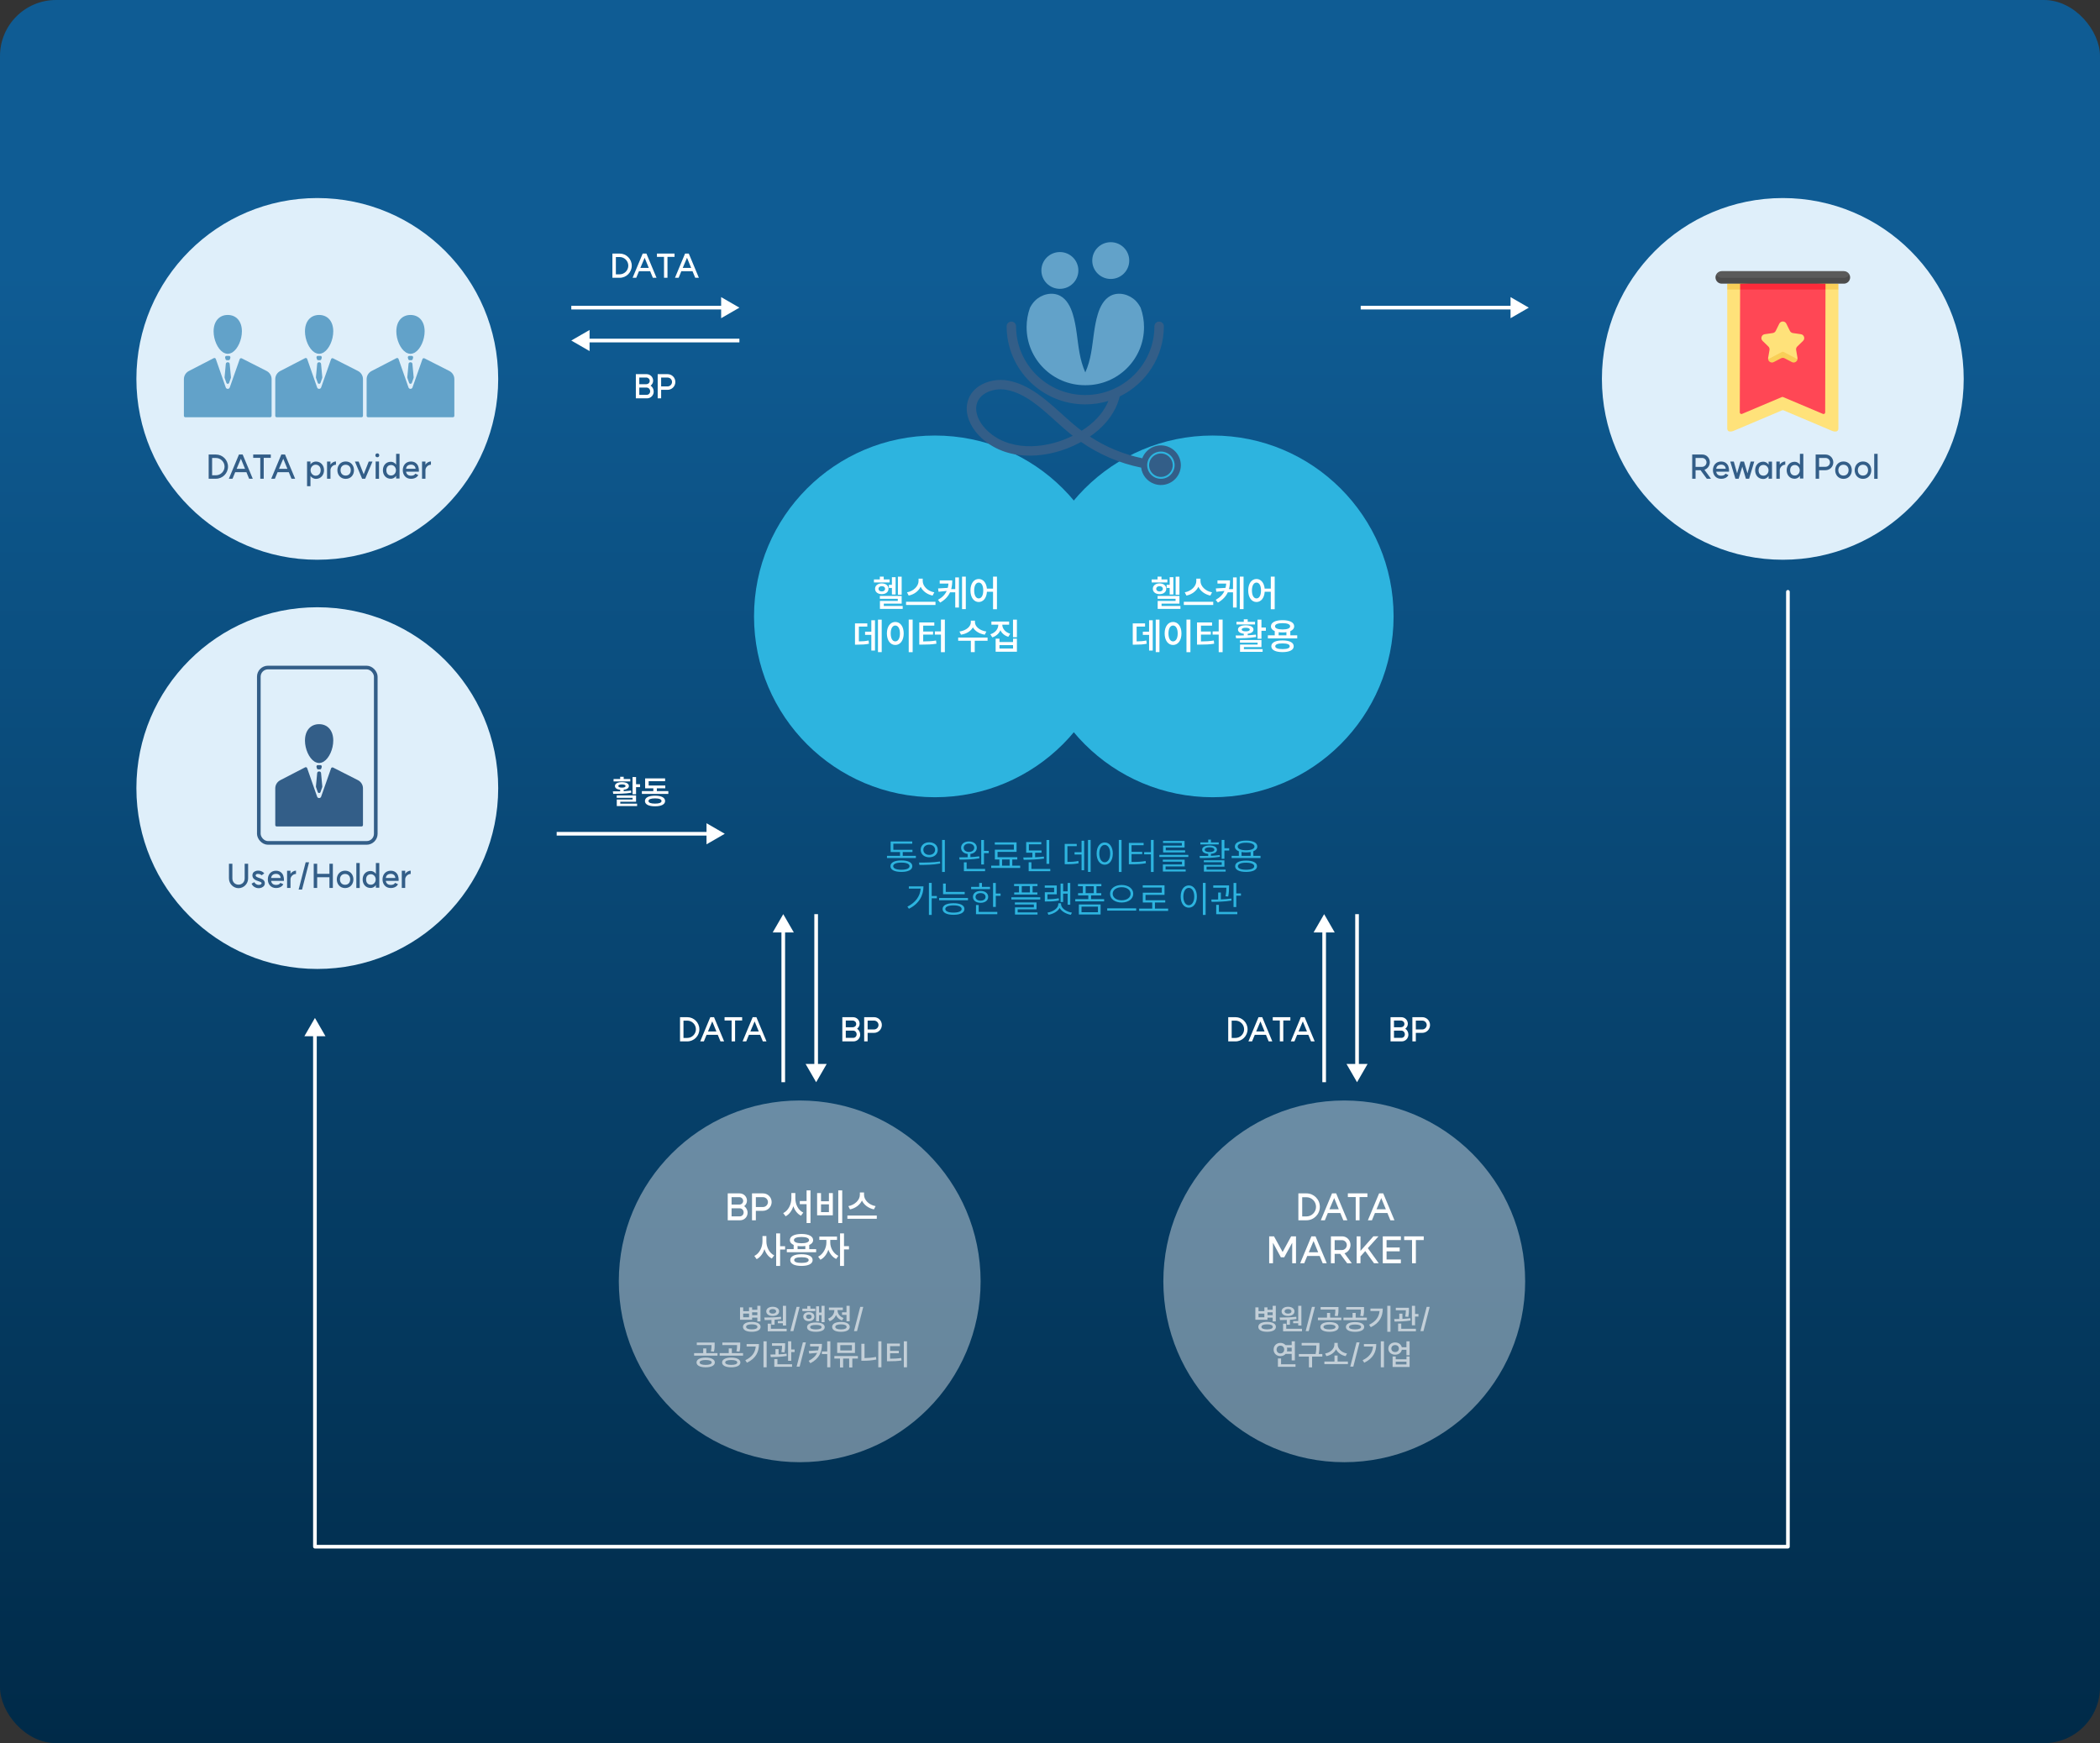 <svg width="1124" height="933" viewBox="0 0 1124 933" fill="none" xmlns="http://www.w3.org/2000/svg">
<rect x="0" y="0" width="1124" height="933" fill="#333333" stroke="none"/>
<rect width="1124" height="933" rx="30" fill="url(#paint0_linear_1_2704)"/>
<ellipse cx="500.41" cy="329.912" rx="96.828" ry="96.8" fill="#2DB4DF"/>
<g style="mix-blend-mode:multiply">
<ellipse cx="649.075" cy="329.912" rx="96.828" ry="96.8" fill="#2DB4DF"/>
</g>
<path d="M480.594 308.662V318.305H482.609V308.662H480.594ZM467.762 311.752H476.154V310.148H473.004V308.622H470.911V310.148H467.762V311.752ZM468.368 315.136C468.368 316.877 469.855 318.012 471.968 318.012C474.08 318.012 475.567 316.877 475.567 315.136C475.567 313.415 474.08 312.261 471.968 312.261C469.855 312.261 468.368 313.415 468.368 315.136ZM470.207 315.136C470.207 314.276 470.931 313.748 471.968 313.748C473.024 313.748 473.728 314.276 473.728 315.136C473.728 316.036 473.024 316.564 471.968 316.564C470.931 316.564 470.207 316.036 470.207 315.136ZM470.931 320.496H480.535V321.65H470.97V325.895H483.156V324.33H473.043V323.098H482.609V318.99H470.931V320.496ZM475.762 314.686H477.386V318.188H479.362V308.935H477.386V313.004H475.762V314.686ZM491.646 309.718V311.009C491.646 313.708 488.986 316.408 485.465 317.034L486.365 318.775C489.24 318.188 491.627 316.408 492.761 314.06C493.876 316.408 496.263 318.168 499.158 318.775L500.077 317.034C496.517 316.427 493.876 313.728 493.876 311.009V309.718H491.646ZM484.957 323.802H500.703V322.081H484.957V323.802ZM509.682 310.637H502.973V312.339H507.648C507.589 313.141 507.472 313.904 507.276 314.647L502.093 314.96L502.347 316.74L506.709 316.29C505.887 318.129 504.42 319.714 502.034 321.063L503.227 322.53C505.907 320.985 507.55 319.127 508.509 317.014H511.286V325.191H513.262V309.053H511.286V315.332H509.115C509.526 313.865 509.682 312.28 509.682 310.637ZM514.925 326.032H516.939V308.642H514.925V326.032ZM523.845 309.894C521.282 309.894 519.424 312.28 519.424 316.036C519.424 319.811 521.282 322.217 523.845 322.217C526.251 322.217 528.031 320.105 528.246 316.74H531.513V326.071H533.606V308.622H531.513V315.058H528.227C527.933 311.87 526.173 309.894 523.845 309.894ZM521.419 316.036C521.419 313.376 522.417 311.811 523.845 311.811C525.312 311.811 526.271 313.376 526.271 316.036C526.271 318.736 525.312 320.3 523.845 320.3C522.417 320.3 521.419 318.736 521.419 316.036ZM469.928 331.642V349.032H471.924V331.642H469.928ZM457.624 345.041H458.798C461.419 345.041 463.121 344.963 465.097 344.552L464.901 342.811C463.219 343.164 461.752 343.281 459.698 343.3V335.359H464.217V333.676H457.624V345.041ZM463.023 339.819H466.368V348.21H468.324V331.994H466.368V338.097H463.023V339.819ZM486.38 331.622V349.071H488.492V331.622H486.38ZM474.702 339.036C474.702 342.811 476.58 345.217 479.201 345.217C481.822 345.217 483.7 342.811 483.7 339.036C483.7 335.28 481.822 332.894 479.201 332.894C476.58 332.894 474.702 335.28 474.702 339.036ZM476.736 339.036C476.736 336.376 477.734 334.811 479.201 334.811C480.668 334.811 481.685 336.376 481.685 339.036C481.685 341.736 480.668 343.3 479.201 343.3C477.734 343.3 476.736 341.736 476.736 339.036ZM503.633 331.622V337.96H500.366V339.662H503.633V349.071H505.726V331.622H503.633ZM492.033 345.022H493.403C496.513 345.022 498.704 344.944 501.207 344.533L501.012 342.831C498.762 343.203 496.806 343.3 494.126 343.32V339.662H499.408V337.999H494.126V334.87H500.073V333.148H492.033V345.022ZM519.624 332.209V333.09C519.624 335.32 517.179 337.51 513.541 338.019L514.362 339.701C517.296 339.251 519.624 337.804 520.739 335.809C521.874 337.784 524.201 339.251 527.096 339.701L527.938 338.019C524.319 337.51 521.835 335.28 521.835 333.09V332.209H519.624ZM512.856 342.968H519.644V349.032H521.717V342.968H528.583V341.247H512.856V342.968ZM530.637 332.679V334.341H534.335C534.335 336.532 532.848 338.645 530.07 339.486L531.107 341.129C533.2 340.484 534.667 339.095 535.45 337.334C536.232 338.958 537.679 340.229 539.675 340.836L540.711 339.193C537.992 338.391 536.467 336.415 536.467 334.341H540.125V332.679H530.637ZM532.907 348.817H544.291V341.853H542.218V343.653H534.961V341.853H532.907V348.817ZM534.961 347.134V345.296H542.218V347.134H534.961ZM542.198 341.071H544.291V331.642H542.198V341.071Z" fill="white"/>
<path d="M629.258 308.662V318.305H631.273V308.662H629.258ZM616.426 311.752H624.818V310.148H621.669V308.622H619.576V310.148H616.426V311.752ZM617.033 315.136C617.033 316.877 618.519 318.012 620.632 318.012C622.745 318.012 624.231 316.877 624.231 315.136C624.231 313.415 622.745 312.261 620.632 312.261C618.519 312.261 617.033 313.415 617.033 315.136ZM618.871 315.136C618.871 314.276 619.595 313.748 620.632 313.748C621.688 313.748 622.392 314.276 622.392 315.136C622.392 316.036 621.688 316.564 620.632 316.564C619.595 316.564 618.871 316.036 618.871 315.136ZM619.595 320.496H629.2V321.65H619.634V325.895H631.821V324.33H621.708V323.098H631.273V318.99H619.595V320.496ZM624.427 314.686H626.05V318.188H628.026V308.935H626.05V313.004H624.427V314.686ZM640.311 309.718V311.009C640.311 313.708 637.651 316.408 634.13 317.034L635.029 318.775C637.905 318.188 640.291 316.408 641.426 314.06C642.541 316.408 644.927 318.168 647.822 318.775L648.742 317.034C645.182 316.427 642.541 313.728 642.541 311.009V309.718H640.311ZM633.621 323.802H649.368V322.081H633.621V323.802ZM658.347 310.637H651.637V312.339H656.312C656.254 313.141 656.136 313.904 655.941 314.647L650.757 314.96L651.011 316.74L655.373 316.29C654.552 318.129 653.085 319.714 650.698 321.063L651.892 322.53C654.571 320.985 656.215 319.127 657.173 317.014H659.951V325.191H661.926V309.053H659.951V315.332H657.779C658.19 313.865 658.347 312.28 658.347 310.637ZM663.589 326.032H665.604V308.642H663.589V326.032ZM672.509 309.894C669.947 309.894 668.089 312.28 668.089 316.036C668.089 319.811 669.947 322.217 672.509 322.217C674.915 322.217 676.695 320.105 676.911 316.74H680.177V326.071H682.27V308.622H680.177V315.058H676.891C676.598 311.87 674.837 309.894 672.509 309.894ZM670.084 316.036C670.084 313.376 671.081 311.811 672.509 311.811C673.976 311.811 674.935 313.376 674.935 316.036C674.935 318.736 673.976 320.3 672.509 320.3C671.081 320.3 670.084 318.736 670.084 316.036ZM618.593 331.642V349.032H620.588V331.642H618.593ZM606.289 345.041H607.463C610.084 345.041 611.786 344.963 613.761 344.552L613.566 342.811C611.883 343.164 610.416 343.281 608.362 343.3V335.359H612.881V333.676H606.289V345.041ZM611.688 339.819H615.033V348.21H616.989V331.994H615.033V338.097H611.688V339.819ZM635.044 331.622V349.071H637.157V331.622H635.044ZM623.366 339.036C623.366 342.811 625.244 345.217 627.865 345.217C630.486 345.217 632.364 342.811 632.364 339.036C632.364 335.28 630.486 332.894 627.865 332.894C625.244 332.894 623.366 335.28 623.366 339.036ZM625.401 339.036C625.401 336.376 626.398 334.811 627.865 334.811C629.332 334.811 630.349 336.376 630.349 339.036C630.349 341.736 629.332 343.3 627.865 343.3C626.398 343.3 625.401 341.736 625.401 339.036ZM652.298 331.622V337.96H649.031V339.662H652.298V349.071H654.391V331.622H652.298ZM640.698 345.022H642.067C645.177 345.022 647.368 344.944 649.872 344.533L649.676 342.831C647.427 343.203 645.471 343.3 642.791 343.32V339.662H648.072V337.999H642.791V334.87H648.737V333.148H640.698V345.022ZM673.081 331.642V341.873H675.174V337.628H677.541V335.887H675.174V331.642H673.081ZM661.364 340.151L661.599 341.618C664.611 341.618 668.68 341.579 672.338 340.953L672.201 339.662C670.812 339.838 669.306 339.956 667.819 340.034V339.193C669.736 338.997 670.91 338.195 670.91 336.963C670.91 335.535 669.306 334.674 666.763 334.674C664.239 334.674 662.616 335.535 662.616 336.963C662.616 338.195 663.809 338.997 665.726 339.193V340.112C664.161 340.151 662.655 340.151 661.364 340.151ZM661.794 334.244H671.731V332.816H667.819V331.486H665.726V332.816H661.794V334.244ZM663.672 343.985H673.12V345.002H663.711V348.895H675.8V347.447H665.785V346.332H675.174V342.577H663.672V343.985ZM664.611 336.963C664.611 336.337 665.413 336.004 666.763 336.004C668.113 336.004 668.934 336.337 668.934 336.963C668.934 337.569 668.113 337.921 666.763 337.921C665.413 337.921 664.611 337.569 664.611 336.963ZM678.617 340.053V341.696H694.325V340.053H690.628V337.823C691.958 337.256 692.701 336.356 692.701 335.222C692.701 333.148 690.276 331.935 686.481 331.935C682.666 331.935 680.26 333.148 680.26 335.222C680.26 336.356 681.004 337.237 682.295 337.804V340.053H678.617ZM680.456 345.902C680.456 347.897 682.706 349.032 686.461 349.032C690.197 349.032 692.447 347.897 692.447 345.902C692.447 343.907 690.197 342.772 686.461 342.772C682.706 342.772 680.456 343.907 680.456 345.902ZM682.432 335.222C682.432 334.126 683.938 333.539 686.481 333.539C689.024 333.539 690.53 334.126 690.53 335.222C690.53 336.298 689.024 336.904 686.481 336.904C683.938 336.904 682.432 336.298 682.432 335.222ZM682.569 345.902C682.569 344.904 683.938 344.376 686.461 344.376C688.946 344.376 690.315 344.904 690.315 345.902C690.315 346.919 688.946 347.428 686.461 347.428C683.938 347.428 682.569 346.919 682.569 345.902ZM684.388 340.053V338.371C685.033 338.469 685.718 338.508 686.481 338.508C687.224 338.508 687.909 338.469 688.535 338.371V340.053H684.388Z" fill="white"/>
<path d="M474.749 458.069V459.262H490.203V458.069H483.18V456.054H488.384V454.842H478.153V451.575H488.266V450.382H476.706V456.054H481.733V458.069H474.749ZM476.608 463.605C476.608 465.581 478.799 466.676 482.457 466.676C486.095 466.676 488.305 465.581 488.305 463.605C488.305 461.649 486.095 460.534 482.457 460.534C478.799 460.534 476.608 461.649 476.608 463.605ZM478.075 463.605C478.075 462.392 479.738 461.688 482.457 461.688C485.176 461.688 486.819 462.392 486.819 463.605C486.819 464.837 485.176 465.522 482.457 465.522C479.738 465.522 478.075 464.837 478.075 463.605ZM497.363 450.832C494.683 450.832 492.785 452.475 492.785 454.842C492.785 457.228 494.683 458.852 497.363 458.852C500.023 458.852 501.92 457.228 501.92 454.842C501.92 452.475 500.023 450.832 497.363 450.832ZM491.905 461.688L492.101 462.94C495.172 462.94 499.377 462.92 503.231 462.177L503.114 461.101C499.377 461.688 495.035 461.688 491.905 461.688ZM494.213 454.842C494.213 453.218 495.543 452.103 497.363 452.103C499.162 452.103 500.492 453.218 500.492 454.842C500.492 456.446 499.162 457.58 497.363 457.58C495.543 457.58 494.213 456.446 494.213 454.842ZM504.248 466.715H505.715V449.56H504.248V466.715ZM518.616 450.382C516.151 450.382 514.41 451.712 514.41 453.746C514.41 455.565 515.838 456.837 517.931 457.052V458.832C516.307 458.891 514.742 458.891 513.412 458.891L513.608 460.104C516.562 460.104 520.63 460.064 524.21 459.399L524.093 458.323C522.606 458.558 521.002 458.695 519.398 458.773V457.052C521.432 456.798 522.821 455.546 522.821 453.746C522.821 451.712 521.08 450.382 518.616 450.382ZM515.799 453.746C515.799 452.436 516.933 451.516 518.616 451.516C520.298 451.516 521.452 452.436 521.452 453.746C521.452 455.076 520.298 455.976 518.616 455.976C516.933 455.976 515.799 455.076 515.799 453.746ZM515.916 466.285H527.262V465.072H517.383V461.571H515.916V466.285ZM525.188 462.686H526.655V456.641H529.218V455.409H526.655V449.599H525.188V462.686ZM530.529 463.331V464.544H546.041V463.331H541.815V460.025H544.495V458.812H533.932V455.957H544.104V450.851H532.446V452.044H542.657V454.783H532.485V460.025H534.91V463.331H530.529ZM536.358 463.331V460.025H540.388V463.331H536.358ZM549.249 450.695V456.406H552.575V458.891C550.853 458.949 549.19 458.969 547.684 458.969L547.919 460.182C551.107 460.182 555.176 460.084 558.815 459.556L558.717 458.48C557.23 458.656 555.646 458.754 554.042 458.832V456.406H557.465V455.213H550.697V451.907H557.347V450.695H549.249ZM550.579 466.304H562.16V465.092H552.046V461.531H550.579V466.304ZM560.125 462.373H561.592V449.599H560.125V462.373ZM582.337 449.58V466.696H583.745V449.58H582.337ZM569.876 462.549H570.972C573.71 462.549 575.373 462.47 577.329 462.04L577.172 460.808C575.353 461.218 573.788 461.316 571.324 461.316V452.905H576.312V451.692H569.876V462.549ZM575.138 457.365H578.894V465.796H580.283V449.99H578.894V456.133H575.138V457.365ZM598.827 449.56V466.715H600.294V449.56H598.827ZM586.954 456.856C586.954 460.495 588.753 462.822 591.296 462.822C593.819 462.822 595.619 460.495 595.619 456.856C595.619 453.218 593.819 450.91 591.296 450.91C588.753 450.91 586.954 453.218 586.954 456.856ZM588.381 456.856C588.381 454.059 589.575 452.22 591.296 452.22C592.998 452.22 594.211 454.059 594.211 456.856C594.211 459.654 592.998 461.512 591.296 461.512C589.575 461.512 588.381 459.654 588.381 456.856ZM616.022 449.56V456.093H612.403V457.287H616.022V466.715H617.469V449.56H616.022ZM604.207 462.588H605.498C608.804 462.588 610.877 462.47 613.342 462.04L613.185 460.827C610.838 461.277 608.823 461.355 605.654 461.355V457.15H611.347V455.957H605.654V452.377H612.11V451.164H604.207V462.588ZM620.521 457.58V458.695H636.033V457.58H620.521ZM622.38 461.199H632.649V462.705H622.419V466.48H634.625V465.385H623.866V463.742H634.077V460.123H622.38V461.199ZM622.497 451.184H632.571V452.612H622.536V456.25H634.331V455.155H623.964V453.629H634.018V450.108H622.497V451.184ZM653.883 449.58V459.673H655.35V455.233H657.912V454H655.35V449.58H653.883ZM642.048 458.167L642.224 459.262C645.217 459.262 649.305 459.223 652.944 458.597L652.846 457.658C651.34 457.874 649.736 457.991 648.132 458.069V457.013C650.127 456.856 651.359 456.054 651.359 454.783C651.359 453.374 649.814 452.533 647.388 452.533C644.982 452.533 643.437 453.374 643.437 454.783C643.437 456.074 644.689 456.856 646.684 457.013V458.108C645.021 458.167 643.417 458.167 642.048 458.167ZM642.479 451.966H652.318V450.89H648.132V449.404H646.684V450.89H642.479V451.966ZM644.337 461.512H653.922V462.901H644.376V466.5H656.015V465.444H645.804V463.879H655.35V460.475H644.337V461.512ZM644.826 454.783C644.826 454 645.823 453.511 647.388 453.511C648.973 453.511 649.97 454 649.97 454.783C649.97 455.565 648.973 456.054 647.388 456.054C645.823 456.054 644.826 455.565 644.826 454.783ZM659.223 458.089V459.262H674.677V458.089H670.843V455.624C672.192 455.096 672.955 454.235 672.955 453.081C672.955 451.066 670.647 449.912 666.95 449.912C663.253 449.912 660.945 451.066 660.945 453.081C660.945 454.235 661.708 455.096 663.077 455.644V458.089H659.223ZM661.101 463.625C661.101 465.581 663.292 466.676 666.95 466.676C670.608 466.676 672.799 465.581 672.799 463.625C672.799 461.708 670.608 460.612 666.95 460.612C663.292 460.612 661.101 461.708 661.101 463.625ZM662.451 453.081C662.451 451.81 664.192 451.047 666.95 451.047C669.708 451.047 671.449 451.81 671.449 453.081C671.449 454.333 669.708 455.096 666.95 455.096C664.192 455.096 662.451 454.333 662.451 453.081ZM662.568 463.625C662.568 462.451 664.211 461.747 666.95 461.747C669.669 461.747 671.312 462.451 671.312 463.625C671.312 464.837 669.669 465.522 666.95 465.522C664.211 465.522 662.568 464.837 662.568 463.625ZM664.524 458.089V456.035C665.248 456.172 666.05 456.23 666.95 456.23C667.85 456.23 668.671 456.152 669.395 456.035V458.089H664.524ZM497.191 472.56V489.696H498.677V480.795H501.436V479.563H498.677V472.56H497.191ZM485.669 485.275L486.491 486.409C492.007 483.651 494.276 479.25 494.276 474.418H486.452V475.631H492.79C492.457 479.7 490.071 483.064 485.669 485.275ZM504.761 472.932V478.604H516.342V477.392H506.209V472.932H504.761ZM502.649 481.852H518.102V480.639H502.649V481.852ZM504.507 486.527C504.507 488.502 506.698 489.637 510.356 489.637C513.994 489.637 516.205 488.502 516.205 486.527C516.205 484.551 513.994 483.436 510.356 483.436C506.698 483.436 504.507 484.551 504.507 486.527ZM505.974 486.527C505.974 485.294 507.637 484.59 510.356 484.59C513.075 484.59 514.718 485.294 514.718 486.527C514.718 487.759 513.075 488.463 510.356 488.463C507.637 488.463 505.974 487.759 505.974 486.527ZM531.522 472.599V485.431H532.989V479.485H535.551V478.252H532.989V472.599H531.522ZM519.785 475.885H529.898V474.692H525.575V472.599H524.108V474.692H519.785V475.885ZM520.763 480.052C520.763 481.969 522.406 483.221 524.832 483.221C527.257 483.221 528.92 481.969 528.92 480.052C528.92 478.115 527.257 476.864 524.832 476.864C522.406 476.864 520.763 478.115 520.763 480.052ZM522.152 480.052C522.152 478.82 523.228 478.018 524.832 478.018C526.436 478.018 527.511 478.82 527.511 480.052C527.511 481.265 526.436 482.067 524.832 482.067C523.228 482.067 522.152 481.265 522.152 480.052ZM522.386 489.304H533.791V488.092H523.834V484.395H522.386V489.304ZM542.779 473.127V474.262H545.4V477.646H542.837V478.78H555.239V477.646H552.677V474.262H555.298V473.127H542.779ZM541.331 481.441H556.785V480.267H541.331V481.441ZM543.209 484.121H553.361V485.646H543.268V489.5H555.317V488.365H544.696V486.722H554.789V483.006H543.209V484.121ZM546.887 477.646V474.262H551.229V477.646H546.887ZM571.436 472.58V477.098H569.03V472.912H567.661V482.771H569.03V478.311H571.436V484.258H572.845V472.58H571.436ZM559.191 475.142H564.199V477.568H559.23V482.497H560.326C562.81 482.497 564.609 482.419 566.8 481.969L566.644 480.776C564.649 481.187 562.888 481.304 560.639 481.304V478.683H565.627V473.949H559.191V475.142ZM560.619 488.483L561.186 489.637C563.69 489.187 566.135 487.876 567.172 485.959C568.209 487.876 570.654 489.187 573.158 489.637L573.744 488.483C570.83 488.013 567.915 486.194 567.915 483.925V483.475H566.448V483.925C566.448 486.194 563.534 488.013 560.619 488.483ZM575.525 481.245V482.438H590.978V481.245H583.975V479.23H589.433V478.037H586.87V474.34H589.492V473.147H576.973V474.34H579.594V478.037H577.031V479.23H582.508V481.245H575.525ZM577.442 489.461H589.081V484.101H577.442V489.461ZM578.87 488.268V485.275H587.653V488.268H578.87ZM581.08 478.037V474.34H585.423V478.037H581.08ZM600.349 473.675C596.808 473.675 594.148 475.553 594.148 478.37C594.148 481.206 596.808 483.064 600.349 483.064C603.909 483.064 606.549 481.206 606.549 478.37C606.549 475.553 603.909 473.675 600.349 473.675ZM592.622 487.387H608.134V486.155H592.622V487.387ZM595.556 478.37C595.556 476.296 597.61 474.868 600.349 474.868C603.107 474.868 605.141 476.296 605.141 478.37C605.141 480.463 603.107 481.871 600.349 481.871C597.61 481.871 595.556 480.463 595.556 478.37ZM609.719 486.331V487.544H625.231V486.331H618.169V483.045H623.685V481.852H613.122V478.976H623.294V473.851H611.636V475.044H621.847V477.802H611.675V483.045H616.722V486.331H609.719ZM643.823 472.56V489.715H645.29V472.56H643.823ZM631.95 479.856C631.95 483.495 633.749 485.822 636.292 485.822C638.816 485.822 640.615 483.495 640.615 479.856C640.615 476.218 638.816 473.91 636.292 473.91C633.749 473.91 631.95 476.218 631.95 479.856ZM633.378 479.856C633.378 477.059 634.571 475.22 636.292 475.22C637.994 475.22 639.207 477.059 639.207 479.856C639.207 482.654 637.994 484.512 636.292 484.512C634.571 484.512 633.378 482.654 633.378 479.856ZM649.379 473.91V475.123H656.402C656.402 476.198 656.363 477.666 655.932 479.719L657.38 479.876C657.83 477.607 657.83 475.905 657.83 474.81V473.91H649.379ZM648.323 481.48L648.499 482.693C651.511 482.693 655.619 482.614 659.16 482.008L659.062 480.932C657.301 481.187 655.345 481.323 653.448 481.402V477.705H652V481.441C650.69 481.48 649.418 481.48 648.323 481.48ZM650.964 489.304H662.25V488.092H652.411V484.297H650.964V489.304ZM660.236 485.47H661.703V479.406H664.207V478.194H661.703V472.58H660.236V485.47Z" fill="#2DB4DF"/>
<g clip-path="url(#clip0_1_2704)">
<path d="M623.427 243.054C622.751 242.823 622.056 242.71 621.37 242.71C618.747 242.71 616.29 244.343 615.383 246.947C614.244 250.222 616.009 253.811 619.304 254.943C622.599 256.076 626.209 254.321 627.348 251.046C628.487 247.761 626.722 244.181 623.427 243.049V243.054Z" fill="#335E88"/>
<path d="M624.848 238.965C619.363 237.082 613.405 239.906 611.388 245.28C601.484 243.235 591.99 239.318 583.344 233.674C589.514 229.463 594.091 224.403 596.996 218.573C597.992 216.568 598.757 214.445 599.304 212.209C613.287 205.404 622.934 191.112 622.934 174.628C622.934 173.245 621.804 172.122 620.414 172.122C619.023 172.122 617.893 173.245 617.893 174.628C617.893 194.921 601.277 211.434 580.868 211.434C560.459 211.434 543.838 194.921 543.838 174.623C543.838 173.24 542.709 172.117 541.318 172.117C539.927 172.117 538.798 173.24 538.798 174.623C538.798 197.682 557.668 216.44 580.868 216.44C585.184 216.44 589.346 215.788 593.267 214.587C593.026 215.19 592.764 215.769 592.478 216.342C589.726 221.863 585.179 226.634 578.92 230.561C578.195 230.022 577.475 229.468 576.77 228.899C573.875 226.585 570.984 223.971 568.183 221.441C559.784 213.866 551.108 206.031 540.045 203.786C534.502 202.653 528.351 203.766 523.996 206.683C520.588 208.958 518.403 212.185 517.683 215.994C516.638 221.535 518.995 227.928 523.972 233.111C530.112 239.494 538.541 243.191 548.336 243.794C556.864 244.314 566.22 242.461 574.669 238.533C576.04 237.891 577.361 237.229 578.629 236.538C588.439 243.324 599.354 247.981 610.786 250.286C611.27 254.174 613.913 257.65 617.883 259.013C623.457 260.93 629.528 257.979 631.452 252.438C633.365 246.903 630.401 240.872 624.838 238.96L624.848 238.965ZM572.538 234.013C558.516 240.519 539.192 241.691 527.617 229.664C523.755 225.643 521.89 220.897 522.635 216.936C523.109 214.44 524.509 212.395 526.808 210.861C529.215 209.248 532.391 208.375 535.607 208.375C536.756 208.375 537.905 208.488 539.034 208.718C548.741 210.694 556.543 217.73 564.799 225.173C567.65 227.747 570.605 230.414 573.623 232.816C573.805 232.959 573.978 233.096 574.156 233.238C573.608 233.498 573.076 233.748 572.533 234.008L572.538 234.013ZM628.295 251.369C627.245 254.385 624.394 256.282 621.361 256.282C620.562 256.282 619.767 256.15 618.973 255.88C615.151 254.566 613.114 250.408 614.426 246.609C615.738 242.809 619.92 240.784 623.753 242.088C627.585 243.412 629.622 247.57 628.3 251.369H628.295Z" fill="#335E88"/>
<path d="M610.525 164.753C609.839 163.41 609.001 162.16 607.945 161.076C604.508 157.531 598.752 156.016 594.387 158.33C590.811 160.233 588.824 164.155 587.635 168.009C585.559 174.755 585.258 181.899 584.005 188.847C583.369 192.416 582.392 196.01 580.898 199.319C579.408 196.01 578.437 192.416 577.796 188.847C576.543 181.904 576.252 174.755 574.165 168.009C572.977 164.15 570.989 160.233 567.409 158.33C563.044 156.016 557.288 157.526 553.85 161.076C552.795 162.169 551.956 163.425 551.271 164.753C550.112 167.999 549.476 171.495 549.476 175.133C549.476 192.279 563.458 206.179 580.705 206.179C580.774 206.179 580.839 206.169 580.898 206.169C580.957 206.169 581.031 206.179 581.09 206.179C598.338 206.179 612.32 192.279 612.32 175.133C612.33 171.485 611.684 167.999 610.525 164.753Z" fill="#62A2C9"/>
<path d="M604.414 139.469C604.414 144.906 599.98 149.309 594.515 149.309C589.051 149.309 584.617 144.906 584.617 139.469C584.617 134.031 589.046 129.629 594.515 129.629C599.985 129.629 604.414 134.031 604.414 139.469Z" fill="#62A2C9"/>
<path d="M577.184 144.754C577.184 150.187 572.75 154.595 567.285 154.595C561.821 154.595 557.387 150.187 557.387 144.754C557.387 139.322 561.816 134.914 567.285 134.914C572.755 134.914 577.184 139.322 577.184 144.754Z" fill="#62A2C9"/>
</g>
<ellipse cx="169.828" cy="202.8" rx="96.828" ry="96.8" fill="#DFEFFA"/>
<ellipse cx="954.228" cy="202.8" rx="96.828" ry="96.8" fill="#DFEFFA"/>
<g clip-path="url(#clip1_1_2704)">
<mask id="mask0_1_2704" style="mask-type:luminance" maskUnits="userSpaceOnUse" x="918" y="145" width="73" height="87">
<path d="M990.416 145.111H918.04V231.156H990.416V145.111Z" fill="white"/>
</mask>
<g mask="url(#mask0_1_2704)">
<path d="M981.538 231.015L954.567 219.607C954.352 219.515 954.107 219.515 953.889 219.607L926.921 231.015C925.765 231.503 924.482 230.659 924.482 229.406V154.953L925.999 153.342H982.461L983.979 154.953V229.406C983.979 230.659 982.698 231.503 981.54 231.015H981.538Z" fill="#FFE27A"/>
</g>
<path d="M924.48 151.829V154.953H983.977V151.829L954.228 150.317L924.48 151.829Z" fill="#F9CF58"/>
<path d="M975.696 221.534L954.39 212.524C954.174 212.432 953.927 212.432 953.711 212.524L932.412 221.532C931.839 221.774 931.2 221.353 931.203 220.732L931.369 154.955L932.895 153.344H975.563L977.074 154.955L976.907 220.739C976.907 221.359 976.271 221.778 975.698 221.534H975.696Z" fill="#FF4755"/>
<path d="M931.376 154.953H977.072L977.078 151.829L954.136 150.317L931.373 151.829V154.953H931.376Z" fill="#FC2B3A"/>
<path d="M956.112 173.239L958.029 177.114C958.335 177.732 958.926 178.16 959.611 178.259L963.9 178.879C965.622 179.128 966.31 181.239 965.064 182.449L961.96 185.465C961.466 185.947 961.239 186.639 961.356 187.318L962.088 191.575C962.129 191.813 962.097 192.259 962.097 192.259H959.043L954.23 189.747L949.418 192.259H946.363C946.363 192.259 946.33 191.813 946.372 191.575L947.105 187.318C947.222 186.639 946.997 185.947 946.501 185.465L943.396 182.449C942.149 181.237 942.837 179.128 944.561 178.879L948.849 178.259C949.533 178.16 950.124 177.73 950.432 177.114L952.351 173.239C953.122 171.682 955.345 171.682 956.116 173.239H956.112Z" fill="#FFE27A"/>
<path d="M953.824 188.351L946.361 192.261C946.57 193.608 948.087 194.48 949.414 193.785L953.25 191.775C953.862 191.455 954.592 191.455 955.206 191.775L959.043 193.785C960.369 194.48 961.888 193.61 962.095 192.261L954.633 188.351C954.379 188.219 954.078 188.219 953.824 188.351Z" fill="#F9CF58"/>
<path d="M986.899 150.316H921.558C919.697 150.316 918.328 147.377 918.575 146.908C919.137 145.839 920.263 145.111 921.558 145.111H986.899C988.193 145.111 989.319 145.839 989.883 146.908C990.131 147.374 988.76 150.316 986.899 150.316Z" fill="#5A5A5A"/>
<path d="M986.899 148.708H921.558C920.263 148.708 919.139 147.977 918.575 146.908C918.328 147.377 918.188 147.906 918.188 148.47C918.188 150.326 919.697 151.829 921.558 151.829H986.899C988.76 151.829 990.268 150.326 990.268 148.47C990.268 147.906 990.129 147.377 989.881 146.908C989.317 147.977 988.196 148.708 986.899 148.708Z" fill="#4C4C4C"/>
</g>
<ellipse cx="169.828" cy="421.823" rx="96.828" ry="96.8" fill="#DFEFFA"/>
<path d="M163.234 177.318C163.234 172.009 166.207 168.578 170.804 168.578C175.4 168.578 178.374 172.009 178.374 177.318C178.374 181.907 176.196 186.75 173.309 188.587C173.156 188.685 173.003 188.769 172.847 188.85C172.183 189.188 171.652 189.316 170.887 189.381C170.835 189.384 170.776 189.384 170.724 189.381C169.953 189.316 169.418 189.188 168.754 188.85C168.598 188.769 168.445 188.685 168.292 188.587C165.405 186.75 163.227 181.907 163.227 177.318H163.234ZM194.279 202.906C194.279 201.075 193.247 199.407 191.583 198.549L178.301 191.802C177.877 191.586 177.353 191.788 177.2 192.231L171.874 207.39C171.714 207.84 171.297 208.13 170.807 208.13C170.317 208.13 169.897 207.836 169.741 207.387L164.411 192.123C164.255 191.68 163.73 191.474 163.303 191.697L150.046 198.553C148.371 199.407 147.332 201.079 147.332 202.916V222.574C147.332 222.993 147.683 223.334 148.114 223.334H193.497C193.928 223.334 194.279 222.993 194.279 222.574V202.902V202.906ZM172.513 201.957L171.836 194.74C171.79 194.264 171.381 193.899 170.887 193.899H170.717C170.224 193.899 169.814 194.264 169.769 194.74L169.095 201.926C169.084 202.031 169.095 202.139 169.133 202.24L170.064 204.912C170.304 205.601 171.304 205.601 171.544 204.912L172.471 202.274C172.506 202.173 172.52 202.065 172.51 201.96L172.513 201.957ZM169.4 191.434L169.616 192.227C169.706 192.562 170.015 192.795 170.373 192.795H171.235C171.589 192.795 171.902 192.562 171.992 192.227L172.207 191.434C172.346 190.924 171.919 190.431 171.377 190.488C170.995 190.529 170.613 190.529 170.234 190.488C169.692 190.431 169.265 190.921 169.404 191.434H169.4Z" fill="#62A2C9"/>
<path d="M114.331 177.318C114.331 172.009 117.305 168.578 121.901 168.578C126.497 168.578 129.471 172.009 129.471 177.318C129.471 181.907 127.293 186.75 124.406 188.587C124.253 188.685 124.1 188.769 123.944 188.85C123.28 189.188 122.749 189.316 121.984 189.381C121.932 189.384 121.873 189.384 121.821 189.381C121.05 189.316 120.515 189.188 119.851 188.85C119.695 188.769 119.542 188.685 119.389 188.587C116.502 186.75 114.324 181.907 114.324 177.318H114.331ZM145.376 202.906C145.376 201.075 144.344 199.407 142.68 198.549L129.398 191.802C128.974 191.586 128.45 191.788 128.297 192.231L122.971 207.39C122.811 207.84 122.394 208.13 121.905 208.13C121.415 208.13 120.994 207.836 120.838 207.387L115.509 192.123C115.352 191.68 114.828 191.474 114.4 191.697L101.143 198.553C99.468 199.407 98.429 201.079 98.429 202.916V222.574C98.429 222.993 98.78 223.334 99.211 223.334H144.594C145.025 223.334 145.376 222.993 145.376 222.574V202.902V202.906ZM123.61 201.957L122.933 194.74C122.888 194.264 122.478 193.899 121.984 193.899H121.814C121.321 193.899 120.911 194.264 120.866 194.74L120.192 201.926C120.181 202.031 120.192 202.139 120.23 202.24L121.161 204.912C121.401 205.601 122.401 205.601 122.641 204.912L123.569 202.274C123.603 202.173 123.617 202.065 123.607 201.96L123.61 201.957ZM120.497 191.434L120.713 192.227C120.803 192.562 121.112 192.795 121.47 192.795H122.332C122.686 192.795 122.999 192.562 123.089 192.227L123.305 191.434C123.444 190.924 123.016 190.431 122.474 190.488C122.092 190.529 121.71 190.529 121.331 190.488C120.789 190.431 120.362 190.921 120.501 191.434H120.497Z" fill="#62A2C9"/>
<path d="M115.56 254.386H113.535V245.126H115.56C118.095 245.126 120.19 247.203 120.19 249.756C120.19 252.309 118.095 254.386 115.56 254.386ZM111.687 256.235H115.577C119.133 256.235 122.038 253.33 122.038 249.756C122.038 246.182 119.133 243.277 115.577 243.277H111.687V256.235ZM129.887 243.277H127.898L122.493 256.235H124.447L125.891 252.731H131.894L133.338 256.235H135.292L129.887 243.277ZM126.648 250.936L128.937 245.531L131.155 250.936H126.648ZM144.942 243.277H135.524V245.055H139.309V256.235H141.157V245.055H144.942V243.277ZM152.564 243.277H150.575L145.17 256.235H147.124L148.568 252.731H154.571L156.015 256.235H157.969L152.564 243.277ZM149.325 250.936L151.613 245.531L153.832 250.936H149.325ZM168.941 254.615C167.497 254.615 166.23 253.33 166.23 251.657C166.23 250.002 167.497 248.717 168.941 248.717C170.649 248.717 171.634 250.002 171.634 251.657C171.634 253.33 170.649 254.615 168.941 254.615ZM164.346 260.231H166.177V254.703C166.811 255.847 168.254 256.323 169.046 256.323C171.775 256.323 173.43 254.175 173.43 251.657C173.43 249.157 171.775 247.027 169.046 247.027C168.272 247.027 166.811 247.45 166.177 248.612V247.01H164.346V260.231ZM176.883 248.77V247.027H175.052V256.235H176.883V251.569C176.883 250.284 178.151 248.753 179.823 248.753V246.974C178.873 246.974 177.464 247.608 176.883 248.77ZM185.019 254.545C183.294 254.545 182.273 253.295 182.273 251.657C182.273 250.002 183.294 248.753 185.019 248.753C186.744 248.753 187.748 250.002 187.748 251.657C187.748 253.295 186.744 254.545 185.019 254.545ZM180.582 251.657C180.582 254.157 182.273 256.305 185.019 256.305C187.836 256.305 189.473 254.157 189.473 251.657C189.473 249.14 187.836 246.992 185.019 246.992C182.273 246.992 180.582 249.14 180.582 251.657ZM199.366 247.045H197.359L194.666 253.858L191.972 247.045H189.965L193.821 256.235H195.458L199.366 247.045ZM201.053 247.01V256.27H202.866V247.01H201.053ZM200.912 243.7C200.912 244.281 201.281 244.739 201.968 244.739C202.619 244.739 202.989 244.281 202.989 243.7C202.989 243.119 202.619 242.661 201.968 242.661C201.281 242.661 200.912 243.119 200.912 243.7ZM209.363 254.509C207.62 254.509 206.793 253.295 206.793 251.693C206.793 250.108 207.62 248.893 209.363 248.893C210.736 248.893 211.933 250.073 211.933 251.693C211.933 253.33 210.736 254.509 209.363 254.509ZM204.944 251.693C204.944 254.157 206.493 256.252 209.222 256.252C210.102 256.252 211.299 255.847 212.021 254.65V256.111H213.852V242.908H212.021V248.735C211.317 247.608 210.155 247.15 209.222 247.15C206.493 247.15 204.944 249.245 204.944 251.693ZM222.452 250.9H217.347C217.523 249.404 218.561 248.7 220.023 248.7C221.572 248.7 222.346 249.703 222.452 250.9ZM215.586 251.657C215.586 254.157 217.153 256.287 219.987 256.287C223.068 256.287 223.86 254.245 223.86 254.245L222.294 253.506C222.294 253.506 221.906 254.615 220.005 254.615C218.421 254.615 217.54 253.788 217.347 252.467H224.195C224.195 252.467 224.353 250.936 223.808 249.51C223.737 249.333 222.91 247.01 219.987 247.01C217.153 247.01 215.586 249.14 215.586 251.657ZM227.721 248.77V247.027H225.89V256.235H227.721V251.569C227.721 250.284 228.989 248.753 230.661 248.753V246.974C229.71 246.974 228.302 247.608 227.721 248.77Z" fill="#335E88"/>
<path d="M212.136 177.318C212.136 172.009 215.11 168.578 219.707 168.578C224.303 168.578 227.277 172.009 227.277 177.318C227.277 181.907 225.099 186.75 222.212 188.587C222.059 188.685 221.906 188.769 221.749 188.85C221.086 189.188 220.554 189.316 219.79 189.381C219.738 189.384 219.679 189.384 219.627 189.381C218.855 189.316 218.32 189.188 217.657 188.85C217.501 188.769 217.348 188.685 217.195 188.587C214.308 186.75 212.129 181.907 212.129 177.318H212.136ZM243.182 202.906C243.182 201.075 242.15 199.407 240.486 198.549L227.204 191.802C226.78 191.586 226.255 191.788 226.103 192.231L220.777 207.39C220.617 207.84 220.2 208.13 219.71 208.13C219.22 208.13 218.8 207.836 218.644 207.387L213.314 192.123C213.158 191.68 212.633 191.474 212.206 191.697L198.948 198.553C197.274 199.407 196.235 201.079 196.235 202.916V222.574C196.235 222.993 196.586 223.334 197.017 223.334H242.4C242.831 223.334 243.182 222.993 243.182 222.574V202.902V202.906ZM221.416 201.957L220.738 194.74C220.693 194.264 220.283 193.899 219.79 193.899H219.62C219.126 193.899 218.716 194.264 218.671 194.74L217.997 201.926C217.987 202.031 217.997 202.139 218.036 202.24L218.967 204.912C219.206 205.601 220.207 205.601 220.447 204.912L221.374 202.274C221.409 202.173 221.423 202.065 221.412 201.96L221.416 201.957ZM218.303 191.434L218.518 192.227C218.609 192.562 218.918 192.795 219.276 192.795H220.137C220.492 192.795 220.804 192.562 220.895 192.227L221.11 191.434C221.249 190.924 220.822 190.431 220.28 190.488C219.898 190.529 219.516 190.529 219.137 190.488C218.595 190.431 218.168 190.921 218.307 191.434H218.303Z" fill="#62A2C9"/>
<path d="M911.013 249.879H907.528V245.108H911.013C912.334 245.108 913.39 246.165 913.39 247.467C913.39 248.788 912.334 249.879 911.013 249.879ZM905.732 256.235H907.528V251.693H910.204L913.549 256.235H915.784L912.281 251.446C913.883 250.883 915.115 249.457 915.168 247.45C915.168 245.073 913.373 243.277 911.154 243.277H905.732V256.235ZM923.693 250.9H918.588C918.764 249.404 919.802 248.7 921.264 248.7C922.813 248.7 923.587 249.703 923.693 250.9ZM916.827 251.657C916.827 254.157 918.394 256.287 921.228 256.287C924.309 256.287 925.101 254.245 925.101 254.245L923.535 253.506C923.535 253.506 923.147 254.615 921.246 254.615C919.662 254.615 918.781 253.788 918.588 252.467H925.436C925.436 252.467 925.594 250.936 925.049 249.51C924.978 249.333 924.151 247.01 921.228 247.01C918.394 247.01 916.827 249.14 916.827 251.657ZM938.943 247.045H937.024L935.317 253.33L933.451 247.045H931.585L929.754 253.33L927.993 247.045H926.092L928.856 256.235H930.599L932.535 249.791L934.472 256.235H936.197L938.943 247.045ZM943.907 254.597C942.129 254.597 941.266 253.365 941.266 251.728C941.266 250.091 942.129 248.858 943.907 248.858C945.316 248.858 946.566 250.038 946.583 251.728C946.566 253.435 945.316 254.597 943.907 254.597ZM939.418 251.728C939.418 254.228 940.985 256.375 943.784 256.375C944.805 256.375 945.844 255.9 946.618 254.773V256.235L948.449 256.217V247.062H946.618V248.7C945.879 247.608 944.787 247.098 943.784 247.098C940.985 247.098 939.418 249.228 939.418 251.728ZM952.602 248.77V247.027H950.771V256.235H952.602V251.569C952.602 250.284 953.869 248.753 955.542 248.753V246.974C954.591 246.974 953.183 247.608 952.602 248.77ZM960.72 254.509C958.977 254.509 958.149 253.295 958.149 251.693C958.149 250.108 958.977 248.893 960.72 248.893C962.093 248.893 963.29 250.073 963.29 251.693C963.29 253.33 962.093 254.509 960.72 254.509ZM956.301 251.693C956.301 254.157 957.85 256.252 960.579 256.252C961.459 256.252 962.656 255.847 963.378 254.65V256.111H965.209V242.908H963.378V248.735C962.674 247.608 961.512 247.15 960.579 247.15C957.85 247.15 956.301 249.245 956.301 251.693ZM977.101 249.844H973.65V245.108H977.101C978.404 245.108 979.478 246.165 979.478 247.467C979.478 248.753 978.404 249.844 977.101 249.844ZM971.802 256.235H973.65V251.675H977.083C979.407 251.675 981.256 249.774 981.256 247.467C981.256 245.144 979.407 243.277 977.083 243.277H971.802V256.235ZM986.698 254.545C984.973 254.545 983.951 253.295 983.951 251.657C983.951 250.002 984.973 248.753 986.698 248.753C988.423 248.753 989.427 250.002 989.427 251.657C989.427 253.295 988.423 254.545 986.698 254.545ZM982.261 251.657C982.261 254.157 983.951 256.305 986.698 256.305C989.515 256.305 991.152 254.157 991.152 251.657C991.152 249.14 989.515 246.992 986.698 246.992C983.951 246.992 982.261 249.14 982.261 251.657ZM997.134 254.545C995.408 254.545 994.387 253.295 994.387 251.657C994.387 250.002 995.408 248.753 997.134 248.753C998.859 248.753 999.862 250.002 999.862 251.657C999.862 253.295 998.859 254.545 997.134 254.545ZM992.697 251.657C992.697 254.157 994.387 256.305 997.134 256.305C999.95 256.305 1001.59 254.157 1001.59 251.657C1001.59 249.14 999.95 246.992 997.134 246.992C994.387 246.992 992.697 249.14 992.697 251.657ZM1003.15 242.908V256.27H1004.97V242.908H1003.15Z" fill="#335E88"/>
<path d="M127.667 473.497C129.586 473.497 130.959 472.106 130.959 470.135V462.3H132.808V470.135C132.808 473.057 130.449 475.381 127.667 475.381C124.903 475.381 122.544 473.057 122.544 470.135V462.3H124.375V470.135C124.375 472.106 125.766 473.497 127.667 473.497ZM138.651 475.381C139.091 475.363 139.654 475.24 140.077 475.064C140.605 474.817 141.08 474.501 141.432 473.937C142.048 472.846 141.679 471.789 141.239 471.261C140.904 470.839 140.323 470.451 138.721 469.906L138.07 469.677C137.806 469.589 137.559 469.466 137.33 469.307C137.137 469.184 137.013 469.061 136.96 468.955C136.802 468.744 136.749 468.532 136.925 468.198C137.154 467.846 137.577 467.74 137.982 467.74C138.51 467.74 139.179 467.846 139.76 468.251C139.865 468.339 139.953 468.409 140.041 468.497L141.45 467.459C141.256 467.23 141.045 467.018 140.781 466.807C139.83 466.103 138.703 465.962 137.964 465.98C137.225 466.015 135.957 466.297 135.358 467.371C134.848 468.392 135.13 469.466 135.605 470.082C135.711 470.205 135.975 470.504 136.362 470.768C136.696 470.997 136.996 471.156 137.453 471.332L138.087 471.543C139.355 472.001 139.601 472.106 139.83 472.3C140.024 472.494 140.129 472.74 139.901 473.057C139.777 473.251 139.636 473.356 139.39 473.462C139.126 473.568 138.879 473.603 138.633 473.62C137.946 473.638 137.541 473.515 136.872 473.075C136.45 472.775 136.256 472.406 136.133 472.159L134.637 472.969C134.795 473.303 135.2 474.06 135.887 474.553C136.784 475.17 137.629 475.416 138.651 475.381ZM150.218 469.923H145.113C145.289 468.427 146.328 467.723 147.789 467.723C149.338 467.723 150.113 468.726 150.218 469.923ZM143.352 470.68C143.352 473.18 144.919 475.31 147.754 475.31C150.834 475.31 151.627 473.268 151.627 473.268L150.06 472.529C150.06 472.529 149.673 473.638 147.771 473.638C146.187 473.638 145.307 472.811 145.113 471.49H151.961C151.961 471.49 152.12 469.958 151.574 468.532C151.503 468.356 150.676 466.033 147.754 466.033C144.919 466.033 143.352 468.163 143.352 470.68ZM155.487 467.793V466.05H153.656V475.258H155.487V470.592C155.487 469.307 156.755 467.775 158.427 467.775V465.997C157.477 465.997 156.068 466.631 155.487 467.793ZM165.419 461.543H163.606L159.839 476.12H161.67L165.419 461.543ZM178.16 462.3H176.329V467.705H169.763V462.3H167.914V475.258H169.763V469.518H176.329V475.258H178.16V462.3ZM184.701 473.568C182.976 473.568 181.954 472.318 181.954 470.68C181.954 469.025 182.976 467.775 184.701 467.775C186.426 467.775 187.43 469.025 187.43 470.68C187.43 472.318 186.426 473.568 184.701 473.568ZM180.264 470.68C180.264 473.18 181.954 475.328 184.701 475.328C187.518 475.328 189.155 473.18 189.155 470.68C189.155 468.163 187.518 466.015 184.701 466.015C181.954 466.015 180.264 468.163 180.264 470.68ZM190.722 461.931V475.293H192.535V461.931H190.722ZM198.523 473.532C196.78 473.532 195.953 472.318 195.953 470.716C195.953 469.131 196.78 467.916 198.523 467.916C199.896 467.916 201.093 469.096 201.093 470.716C201.093 472.353 199.896 473.532 198.523 473.532ZM194.104 470.716C194.104 473.18 195.654 475.275 198.382 475.275C199.263 475.275 200.46 474.87 201.181 473.673V475.134H203.012V461.931H201.181V467.758C200.477 466.631 199.315 466.173 198.382 466.173C195.654 466.173 194.104 468.268 194.104 470.716ZM211.612 469.923H206.507C206.683 468.427 207.722 467.723 209.183 467.723C210.732 467.723 211.507 468.726 211.612 469.923ZM204.746 470.68C204.746 473.18 206.313 475.31 209.148 475.31C212.228 475.31 213.021 473.268 213.021 473.268L211.454 472.529C211.454 472.529 211.067 473.638 209.165 473.638C207.581 473.638 206.7 472.811 206.507 471.49H213.355C213.355 471.49 213.514 469.958 212.968 468.532C212.897 468.356 212.07 466.033 209.148 466.033C206.313 466.033 204.746 468.163 204.746 470.68ZM216.881 467.793V466.05H215.05V475.258H216.881V470.592C216.881 469.307 218.149 467.775 219.821 467.775V465.997C218.871 465.997 217.462 466.631 216.881 467.793Z" fill="#335E88"/>
<path d="M163.234 396.341C163.234 391.032 166.207 387.601 170.804 387.601C175.4 387.601 178.374 391.032 178.374 396.341C178.374 400.93 176.196 405.773 173.309 407.61C173.156 407.708 173.003 407.792 172.847 407.873C172.183 408.211 171.652 408.339 170.887 408.403C170.835 408.407 170.776 408.407 170.724 408.403C169.953 408.339 169.418 408.211 168.754 407.873C168.598 407.792 168.445 407.708 168.292 407.61C165.405 405.773 163.227 400.93 163.227 396.341H163.234ZM194.279 421.929C194.279 420.098 193.247 418.43 191.583 417.572L178.301 410.825C177.877 410.609 177.353 410.811 177.2 411.254L171.874 426.413C171.714 426.862 171.297 427.153 170.807 427.153C170.317 427.153 169.897 426.859 169.741 426.41L164.411 411.146C164.255 410.703 163.73 410.497 163.303 410.72L150.046 417.575C148.371 418.43 147.332 420.102 147.332 421.939V441.597C147.332 442.015 147.683 442.356 148.114 442.356H193.497C193.928 442.356 194.279 442.015 194.279 441.597V421.925V421.929ZM172.513 420.98L171.836 413.763C171.791 413.287 171.381 412.922 170.887 412.922H170.717C170.224 412.922 169.814 413.287 169.769 413.763L169.095 420.949C169.084 421.054 169.095 421.162 169.133 421.263L170.064 423.934C170.304 424.623 171.304 424.623 171.544 423.934L172.471 421.297C172.506 421.196 172.52 421.088 172.51 420.983L172.513 420.98ZM169.4 410.457L169.616 411.25C169.706 411.585 170.015 411.818 170.373 411.818H171.235C171.589 411.818 171.902 411.585 171.992 411.25L172.207 410.457C172.346 409.947 171.919 409.454 171.377 409.511C170.995 409.552 170.613 409.552 170.234 409.511C169.692 409.454 169.265 409.943 169.404 410.457H169.4Z" fill="#335E88"/>
<rect x="138.53" y="357.29" width="62.596" height="93.866" rx="4.89" stroke="#335E88" stroke-width="1.956"/>
<path d="M331.66 146.83H329.636V137.57H331.66C334.195 137.57 336.29 139.648 336.29 142.2C336.29 144.753 334.195 146.83 331.66 146.83ZM327.787 148.679H331.678C335.234 148.679 338.139 145.774 338.139 142.2C338.139 138.626 335.234 135.722 331.678 135.722H327.787V148.679ZM345.988 135.722H343.998L338.594 148.679H340.548L341.991 145.176H347.995L349.438 148.679H351.393L345.988 135.722ZM342.749 143.38L345.037 137.975L347.255 143.38H342.749ZM361.043 135.722H351.624V137.5H355.409V148.679H357.258V137.5H361.043V135.722ZM368.665 135.722H366.675L361.27 148.679H363.225L364.668 145.176H370.672L372.115 148.679H374.069L368.665 135.722ZM365.425 143.38L367.714 137.975L369.932 143.38H365.425Z" fill="white"/>
<path d="M338.559 415.914V425.121H340.443V421.301H342.573V419.734H340.443V415.914H338.559ZM328.014 423.572L328.225 424.892C330.936 424.892 334.598 424.857 337.89 424.294L337.767 423.132C336.517 423.29 335.162 423.396 333.824 423.466V422.709C335.549 422.533 336.605 421.812 336.605 420.702C336.605 419.417 335.162 418.643 332.873 418.643C330.602 418.643 329.141 419.417 329.141 420.702C329.141 421.812 330.215 422.533 331.94 422.709V423.537C330.531 423.572 329.176 423.572 328.014 423.572ZM328.401 418.255H337.345V416.97H333.824V415.773H331.94V416.97H328.401V418.255ZM330.091 427.023H338.595V427.938H330.126V431.441H341.006V430.139H331.993V429.135H340.443V425.755H330.091V427.023ZM330.936 420.702C330.936 420.139 331.658 419.84 332.873 419.84C334.088 419.84 334.827 420.139 334.827 420.702C334.827 421.248 334.088 421.565 332.873 421.565C331.658 421.565 330.936 421.248 330.936 420.702ZM343.56 423.431V424.945H357.714V423.431H351.57V421.935H356.077V420.421H347.186V418.114H355.989V416.618H345.302V421.935H349.686V423.431H343.56ZM345.197 428.73C345.197 430.544 347.221 431.565 350.602 431.565C353.946 431.565 355.989 430.544 355.989 428.73C355.989 426.899 353.946 425.878 350.602 425.878C347.221 425.878 345.197 426.899 345.197 428.73ZM347.098 428.73C347.098 427.815 348.348 427.322 350.602 427.322C352.837 427.322 354.07 427.815 354.07 428.73C354.07 429.663 352.837 430.121 350.602 430.121C348.348 430.121 347.098 429.663 347.098 428.73Z" fill="white"/>
<path d="M340.329 200.255H346.033C348.004 200.255 349.589 201.787 349.589 203.776C349.589 204.885 349.043 205.783 348.233 206.434C349.219 207.05 349.888 208.248 349.888 209.603C349.888 211.61 348.286 213.212 346.314 213.212H340.329V200.255ZM342.177 211.328H346.138C347.159 211.328 347.987 210.519 347.987 209.445C347.987 208.318 347.159 207.455 346.138 207.455H342.177V211.328ZM342.177 205.642H345.98C346.983 205.607 347.758 204.885 347.758 203.882C347.758 202.843 346.913 202.068 345.892 202.068H342.177V205.642ZM357.318 206.822H353.868V202.086H357.318C358.621 202.086 359.695 203.142 359.695 204.445C359.695 205.73 358.621 206.822 357.318 206.822ZM352.019 213.212H353.868V208.653H357.301C359.625 208.653 361.473 206.751 361.473 204.445C361.473 202.121 359.625 200.255 357.301 200.255H352.019V213.212Z" fill="white"/>
<path d="M395.758 164.667L385.978 159.02V170.314L395.758 164.667ZM386.956 163.689L305.777 163.689V165.645L386.956 165.645V163.689Z" fill="white"/>
<path d="M818.278 164.667L808.498 159.02V170.314L818.278 164.667ZM809.476 163.689H728.297V165.645H809.476V163.689Z" fill="white"/>
<path d="M387.934 446.268L378.153 440.621V451.915L387.934 446.268ZM379.131 445.29H297.953V447.246H379.131V445.29Z" fill="white"/>
<path d="M305.777 182.267L315.558 176.62V187.914L305.777 182.267ZM314.58 181.289L395.758 181.289V183.245L314.58 183.245V181.289Z" fill="white"/>
<path d="M367.848 555.543H365.824V546.282H367.848C370.383 546.282 372.478 548.36 372.478 550.912C372.478 553.465 370.383 555.543 367.848 555.543ZM363.975 557.391H367.866C371.422 557.391 374.327 554.486 374.327 550.912C374.327 547.339 371.422 544.434 367.866 544.434H363.975V557.391ZM382.176 544.434H380.187L374.782 557.391H376.736L378.18 553.888H384.183L385.626 557.391H387.581L382.176 544.434ZM378.937 552.092L381.225 546.687L383.443 552.092H378.937ZM397.231 544.434H387.812V546.212H391.597V557.391H393.446V546.212H397.231V544.434ZM404.853 544.434H402.863L397.459 557.391H399.413L400.856 553.888H406.86L408.303 557.391H410.257L404.853 544.434ZM401.613 552.092L403.902 546.687L406.12 552.092H401.613Z" fill="white"/>
<path d="M450.849 544.434H456.553C458.525 544.434 460.109 545.965 460.109 547.955C460.109 549.064 459.563 549.962 458.754 550.613C459.739 551.229 460.408 552.426 460.408 553.782C460.408 555.789 458.806 557.391 456.835 557.391H450.849V544.434ZM452.697 555.507H456.659C457.68 555.507 458.507 554.697 458.507 553.623C458.507 552.497 457.68 551.634 456.659 551.634H452.697V555.507ZM452.697 549.821H456.5C457.504 549.786 458.278 549.064 458.278 548.06C458.278 547.022 457.433 546.247 456.412 546.247H452.697V549.821ZM467.839 551H464.388V546.265H467.839C469.142 546.265 470.215 547.321 470.215 548.624C470.215 549.909 469.142 551 467.839 551ZM462.54 557.391H464.388V552.831H467.821C470.145 552.831 471.994 550.93 471.994 548.624C471.994 546.3 470.145 544.434 467.821 544.434H462.54V557.391Z" fill="white"/>
<path d="M661.265 555.543H659.24V546.282H661.265C663.8 546.282 665.895 548.36 665.895 550.912C665.895 553.465 663.8 555.543 661.265 555.543ZM657.392 557.391H661.283C664.839 557.391 667.744 554.486 667.744 550.912C667.744 547.339 664.839 544.434 661.283 544.434H657.392V557.391ZM675.593 544.434H673.603L668.199 557.391H670.153L671.596 553.888H677.6L679.043 557.391H680.997L675.593 544.434ZM672.353 552.092L674.642 546.687L676.86 552.092H672.353ZM690.648 544.434H681.229V546.212H685.014V557.391H686.863V546.212H690.648V544.434ZM698.269 544.434H696.28L690.875 557.391H692.829L694.273 553.888H700.276L701.72 557.391H703.674L698.269 544.434ZM695.03 552.092L697.319 546.687L699.537 552.092H695.03Z" fill="white"/>
<path d="M744.266 544.434H749.97C751.941 544.434 753.526 545.965 753.526 547.955C753.526 549.064 752.98 549.962 752.17 550.613C753.156 551.229 753.825 552.426 753.825 553.782C753.825 555.789 752.223 557.391 750.251 557.391H744.266V544.434ZM746.114 555.507H750.075C751.096 555.507 751.924 554.697 751.924 553.623C751.924 552.497 751.096 551.634 750.075 551.634H746.114V555.507ZM746.114 549.821H749.917C750.92 549.786 751.695 549.064 751.695 548.06C751.695 547.022 750.85 546.247 749.829 546.247H746.114V549.821ZM761.256 551H757.805V546.265H761.256C762.558 546.265 763.632 547.321 763.632 548.624C763.632 549.909 762.558 551 761.256 551ZM755.956 557.391H757.805V552.831H761.238C763.562 552.831 765.41 550.93 765.41 548.624C765.41 546.3 763.562 544.434 761.238 544.434H755.956V557.391Z" fill="white"/>
<path d="M436.837 579.246L442.483 569.465L431.19 569.465L436.837 579.246ZM437.815 570.443L437.815 489.29L435.859 489.29L435.859 570.443L437.815 570.443Z" fill="white"/>
<path d="M726.341 579.246L731.988 569.465L720.694 569.465L726.341 579.246ZM727.319 570.443L727.319 489.29L725.363 489.29L725.363 570.443L727.319 570.443Z" fill="white"/>
<path d="M419.232 489.29L424.878 499.071L413.585 499.071L419.232 489.29ZM420.21 498.092L420.21 579.246L418.254 579.246L418.254 498.092L420.21 498.092Z" fill="white"/>
<path d="M708.736 489.29L714.383 499.071L703.089 499.071L708.736 489.29ZM709.714 498.092L709.714 579.246L707.758 579.246L707.758 498.092L709.714 498.092Z" fill="white"/>
<ellipse opacity="0.4" cx="428.034" cy="685.824" rx="96.828" ry="96.8" fill="white"/>
<path d="M389.514 638.741H395.852C398.042 638.741 399.803 640.443 399.803 642.654C399.803 643.886 399.196 644.884 398.297 645.607C399.392 646.292 400.135 647.622 400.135 649.128C400.135 651.358 398.355 653.138 396.164 653.138H389.514V638.741ZM391.568 651.045H395.969C397.103 651.045 398.023 650.146 398.023 648.952C398.023 647.7 397.103 646.742 395.969 646.742H391.568V651.045ZM391.568 644.727H395.793C396.908 644.688 397.769 643.886 397.769 642.771C397.769 641.617 396.83 640.756 395.695 640.756H391.568V644.727ZM408.391 646.038H404.557V640.776H408.391C409.839 640.776 411.032 641.949 411.032 643.397C411.032 644.825 409.839 646.038 408.391 646.038ZM402.504 653.138H404.557V648.072H408.372C410.954 648.072 413.008 645.96 413.008 643.397C413.008 640.815 410.954 638.741 408.372 638.741H402.504V653.138ZM428.077 642.83V644.512H431.715V654.606H433.808V637.157H431.715V642.83H428.077ZM419.196 649.304L420.506 650.987C422.463 649.989 423.871 647.994 424.634 645.607C425.397 647.877 426.766 649.735 428.722 650.693L429.954 649.011C427.235 647.779 425.69 644.59 425.69 641.363V638.565H423.578V641.363C423.578 644.629 421.954 647.994 419.196 649.304ZM448.675 637.157V654.606H450.788V637.157H448.675ZM437.349 650.478H445.76V638.585H443.667V642.967H439.442V638.585H437.349V650.478ZM439.442 648.776V644.61H443.667V648.776H439.442ZM460.236 638.252V639.543C460.236 642.243 457.576 644.942 454.055 645.568L454.955 647.309C457.83 646.722 460.216 644.942 461.351 642.595C462.466 644.942 464.852 646.703 467.747 647.309L468.667 645.568C465.107 644.962 462.466 642.262 462.466 639.543V638.252H460.236ZM453.546 652.336H469.293V650.615H453.546V652.336ZM408.101 661.585V664.363C408.101 667.571 406.497 670.916 403.739 672.226L404.991 673.948C406.966 672.93 408.394 670.955 409.157 668.568C409.9 670.798 411.25 672.657 413.108 673.615L414.38 671.933C411.72 670.642 410.194 667.453 410.194 664.363V661.585H408.101ZM415.436 677.566H417.549V668.783H420.209V667.023H417.549V660.177H415.436V677.566ZM421.129 668.588V670.231H436.836V668.588H433.139V666.358C434.47 665.791 435.213 664.891 435.213 663.756C435.213 661.683 432.787 660.47 428.992 660.47C425.178 660.47 422.772 661.683 422.772 663.756C422.772 664.891 423.515 665.771 424.806 666.338V668.588H421.129ZM422.968 674.437C422.968 676.432 425.217 677.566 428.973 677.566C432.709 677.566 434.959 676.432 434.959 674.437C434.959 672.441 432.709 671.307 428.973 671.307C425.217 671.307 422.968 672.441 422.968 674.437ZM424.943 663.756C424.943 662.661 426.45 662.074 428.992 662.074C431.535 662.074 433.042 662.661 433.042 663.756C433.042 664.832 431.535 665.439 428.992 665.439C426.45 665.439 424.943 664.832 424.943 663.756ZM425.08 674.437C425.08 673.439 426.45 672.911 428.973 672.911C431.457 672.911 432.826 673.439 432.826 674.437C432.826 675.454 431.457 675.962 428.973 675.962C426.45 675.962 425.08 675.454 425.08 674.437ZM426.899 668.588V666.906C427.545 667.003 428.23 667.043 428.992 667.043C429.736 667.043 430.42 667.003 431.046 666.906V668.588H426.899ZM438.539 661.878V663.639H442.314V665.145C442.314 668.04 440.593 671.307 437.893 672.617L439.106 674.261C441.082 673.302 442.588 671.248 443.37 668.862C444.153 671.033 445.6 672.911 447.556 673.83L448.73 672.168C446.011 670.916 444.388 667.825 444.388 665.145V663.639H448.006V661.878H438.539ZM449.63 677.566H451.743V668.725H454.403V666.984H451.743V660.177H449.63V677.566Z" fill="white"/>
<path opacity="0.6" d="M396.091 699.765V706.384H402.569V705.257H405.355V707.276H407.029V698.92H405.355V701.048H402.569V699.765H400.911V701.783H397.781V699.765H396.091ZM397.671 710.187C397.671 711.861 399.471 712.816 402.382 712.816C405.292 712.816 407.092 711.861 407.092 710.187C407.092 708.528 405.292 707.542 402.382 707.542C399.471 707.542 397.671 708.528 397.671 710.187ZM397.781 705.07V703.082H400.911V705.07H397.781ZM399.346 710.187C399.346 709.295 400.441 708.825 402.382 708.825C404.322 708.825 405.402 709.295 405.402 710.187C405.402 711.063 404.322 711.533 402.382 711.533C400.441 711.533 399.346 711.063 399.346 710.187ZM402.569 703.912V702.394H405.355V703.912H402.569ZM419.032 698.92V707.057H416.325V708.231H419.032V709.483H420.722V698.92H419.032ZM409.08 705.195L409.299 706.556C410.379 706.556 411.615 706.541 412.914 706.478V709.06H414.588V706.384C415.762 706.29 416.951 706.165 418.093 705.977L418 704.788C415.058 705.148 411.63 705.179 409.08 705.195ZM410.128 701.893C410.128 703.38 411.552 704.35 413.587 704.35C415.621 704.35 417.029 703.38 417.029 701.893C417.029 700.422 415.621 699.436 413.587 699.436C411.552 699.436 410.128 700.422 410.128 701.893ZM410.926 712.566H421.051V711.204H412.616V708.466H410.926V712.566ZM411.724 701.893C411.724 701.111 412.491 700.657 413.587 700.657C414.682 700.657 415.418 701.111 415.418 701.893C415.418 702.66 414.682 703.098 413.587 703.098C412.491 703.098 411.724 702.66 411.724 701.893ZM427.984 699.499H426.372L423.023 712.456H424.651L427.984 699.499ZM439.732 698.92V702.503H438.386V699.201H436.805V707.198H438.386V703.88H439.732V707.667H441.344V698.92H439.732ZM429.45 701.768H436.352V700.438H433.738V699.045H432.095V700.438H429.45V701.768ZM429.951 704.725C429.951 706.181 431.172 707.135 432.924 707.135C434.677 707.135 435.898 706.181 435.898 704.725C435.898 703.286 434.677 702.316 432.924 702.316C431.172 702.316 429.951 703.286 429.951 704.725ZM431.438 704.725C431.438 703.974 432.048 703.552 432.924 703.552C433.801 703.552 434.427 703.974 434.427 704.725C434.427 705.477 433.801 705.93 432.924 705.93C432.048 705.93 431.438 705.477 431.438 704.725ZM431.97 710.343C431.97 711.924 433.738 712.816 436.68 712.816C439.638 712.816 441.422 711.924 441.422 710.343C441.422 708.747 439.638 707.855 436.68 707.855C433.738 707.855 431.97 708.747 431.97 710.343ZM433.629 710.343C433.629 709.53 434.708 709.123 436.68 709.123C438.652 709.123 439.732 709.53 439.732 710.343C439.732 711.141 438.652 711.548 436.68 711.548C434.708 711.548 433.629 711.141 433.629 710.343ZM450.686 702.394V703.771H453.081V707.182H454.771V698.92H453.081V702.394H450.686ZM443.191 705.805L444.051 707.151C445.694 706.572 446.852 705.367 447.463 703.865C448.057 705.179 449.153 706.243 450.686 706.775L451.516 705.445C449.387 704.725 448.276 703.004 448.276 701.298V701.189H451.124V699.843H443.676V701.189H446.571V701.298C446.571 703.176 445.381 705.038 443.191 705.805ZM445.397 710.203C445.397 711.877 447.197 712.832 450.123 712.832C453.034 712.832 454.818 711.877 454.818 710.203C454.818 708.544 453.034 707.558 450.123 707.558C447.197 707.558 445.397 708.544 445.397 710.203ZM447.087 710.203C447.087 709.311 448.183 708.841 450.123 708.841C452.048 708.841 453.143 709.311 453.143 710.203C453.143 711.079 452.048 711.548 450.123 711.548C448.183 711.548 447.087 711.079 447.087 710.203ZM462.048 699.499H460.436L457.087 712.456H458.715L462.048 699.499ZM377.708 726.636C374.719 726.636 372.81 727.622 372.81 729.234C372.81 730.861 374.719 731.832 377.708 731.832C380.681 731.832 382.606 730.861 382.606 729.234C382.606 727.622 380.681 726.636 377.708 726.636ZM371.511 725.603H384.03V724.257H378.037V721.722H376.378V724.257H371.511V725.603ZM372.951 719.923H380.838C380.838 720.924 380.822 721.926 380.462 723.272L382.121 723.444C382.512 722.02 382.512 720.862 382.512 719.751V718.577H372.951V719.923ZM374.484 729.234C374.484 728.389 375.689 727.919 377.708 727.919C379.727 727.919 380.932 728.389 380.932 729.234C380.932 730.079 379.727 730.548 377.708 730.548C375.689 730.548 374.484 730.079 374.484 729.234ZM391.386 726.636C388.397 726.636 386.488 727.622 386.488 729.234C386.488 730.861 388.397 731.832 391.386 731.832C394.359 731.832 396.284 730.861 396.284 729.234C396.284 727.622 394.359 726.636 391.386 726.636ZM385.189 725.603H397.708V724.257H391.714V721.722H390.055V724.257H385.189V725.603ZM386.628 719.923H394.515C394.515 720.924 394.5 721.926 394.14 723.272L395.799 723.444C396.19 722.02 396.19 720.862 396.19 719.751V718.577H386.628V719.923ZM388.162 729.234C388.162 728.389 389.367 727.919 391.386 727.919C393.404 727.919 394.609 728.389 394.609 729.234C394.609 730.079 393.404 730.548 391.386 730.548C389.367 730.548 388.162 730.079 388.162 729.234ZM408.647 717.92V731.832H410.337V717.92H408.647ZM398.913 728.045L399.805 729.375C404.625 727.043 406.221 723.538 406.221 719.375H399.617V720.721H404.5C404.218 723.913 402.544 726.292 398.913 728.045ZM413.201 718.953V720.314H418.584C418.569 721.159 418.522 722.239 418.24 723.678L419.883 723.866C420.227 722.082 420.227 720.721 420.227 719.782V718.953H413.201ZM412.356 724.993L412.528 726.339C414.938 726.339 418.224 726.276 421.088 725.76L420.978 724.555C419.648 724.743 418.177 724.852 416.738 724.915V722.129H415.063V724.962C414.093 724.993 413.17 724.993 412.356 724.993ZM414.437 731.566H423.952V730.204H416.112V727.419H414.437V731.566ZM421.808 728.358H423.498V723.663H425.313V722.286H423.498V717.92H421.808V728.358ZM431.338 718.499H429.727L426.378 731.456H428.005L431.338 718.499ZM439.941 719.312H433.603V720.643H438.266C438.219 721.394 438.094 722.098 437.906 722.771L432.883 723.068L433.118 724.492L437.39 724.101C436.576 725.775 435.137 727.184 432.82 728.373L433.744 729.656C438.689 727.106 439.941 723.475 439.941 719.312ZM439.894 724.743H442.758V731.832H444.432V717.92H442.758V723.35H439.894V724.743ZM446.576 725.791V727.153H449.596V731.91H451.271V727.153H454.51V731.91H456.2V727.153H459.174V725.791H446.576ZM448.094 724.164H457.609V718.624H448.094V724.164ZM449.753 722.818V719.97H455.966V722.818H449.753ZM470.097 717.92V731.832H471.771V717.92H470.097ZM461.036 728.326H462.257C464.385 728.326 466.654 728.17 469.064 727.685L468.861 726.276C466.701 726.714 464.651 726.871 462.726 726.902V719.25H461.036V728.326ZM474.745 719.125V728.592H475.887C478.454 728.592 480.363 728.53 482.538 728.17L482.382 726.84C480.394 727.153 478.673 727.215 476.404 727.231V724.32H481.098V723.006H476.404V720.502H481.646V719.125H474.745ZM483.759 731.832H485.449V717.92H483.759V731.832Z" fill="white"/>
<ellipse opacity="0.4" cx="719.495" cy="685.824" rx="96.828" ry="96.8" fill="white"/>
<path d="M699.242 651.085H696.993V640.795H699.242C702.059 640.795 704.387 643.104 704.387 645.94C704.387 648.776 702.059 651.085 699.242 651.085ZM694.939 653.138H699.262C703.213 653.138 706.441 649.911 706.441 645.94C706.441 641.969 703.213 638.741 699.262 638.741H694.939V653.138ZM715.162 638.741H712.951L706.946 653.138H709.117L710.721 649.246H717.392L718.996 653.138H721.167L715.162 638.741ZM711.562 647.251L714.105 641.245L716.57 647.251H711.562ZM731.89 638.741H721.424V640.717H725.63V653.138H727.684V640.717H731.89V638.741ZM740.358 638.741H738.148L732.142 653.138H734.314L735.918 649.246H742.588L744.192 653.138H746.363L740.358 638.741ZM736.759 647.251L739.302 641.245L741.766 647.251H736.759ZM693.67 661.741H691.068L686.511 670.114L681.894 661.741H679.312V676.138H681.347V665.184L685.572 672.95H687.371L691.636 665.184V676.138H693.67V661.741ZM704.12 661.741H701.91L695.905 676.138H698.076L699.68 672.246H706.35L707.954 676.138H710.126L704.12 661.741ZM700.521 670.251L703.064 664.245L705.529 670.251H700.521ZM718.229 669.077H714.356V663.776H718.229C719.696 663.776 720.869 664.949 720.869 666.397C720.869 667.864 719.696 669.077 718.229 669.077ZM712.36 676.138H714.356V671.092H717.329L721.045 676.138H723.53L719.637 670.818C721.417 670.192 722.786 668.607 722.845 666.377C722.845 663.737 720.85 661.741 718.385 661.741H712.36V676.138ZM737.83 661.722H735.092L728.187 669.527V661.761H726.133V676.138H728.187V672.481L730.73 669.625L735.424 676.138H737.948L732.119 668.06L737.83 661.722ZM749.794 661.741H740.111V676.138H749.794V674.143H742.145V669.742H749.168V667.727H742.145V663.717H749.794V661.741ZM762.034 661.741H751.568V663.717H755.774V676.138H757.828V663.717H762.034V661.741Z" fill="white"/>
<path opacity="0.6" d="M671.918 699.765V706.384H678.396V705.257H681.182V707.276H682.856V698.92H681.182V701.048H678.396V699.765H676.738V701.783H673.608V699.765H671.918ZM673.498 710.187C673.498 711.861 675.298 712.816 678.209 712.816C681.119 712.816 682.919 711.861 682.919 710.187C682.919 708.528 681.119 707.542 678.209 707.542C675.298 707.542 673.498 708.528 673.498 710.187ZM673.608 705.07V703.082H676.738V705.07H673.608ZM675.173 710.187C675.173 709.295 676.268 708.825 678.209 708.825C680.149 708.825 681.229 709.295 681.229 710.187C681.229 711.063 680.149 711.533 678.209 711.533C676.268 711.533 675.173 711.063 675.173 710.187ZM678.396 703.912V702.394H681.182V703.912H678.396ZM694.859 698.92V707.057H692.152V708.231H694.859V709.483H696.549V698.92H694.859ZM684.907 705.195L685.126 706.556C686.205 706.556 687.442 706.541 688.741 706.478V709.06H690.415V706.384C691.589 706.29 692.778 706.165 693.92 705.977L693.826 704.788C690.884 705.148 687.457 705.179 684.907 705.195ZM685.955 701.893C685.955 703.38 687.379 704.35 689.413 704.35C691.448 704.35 692.856 703.38 692.856 701.893C692.856 700.422 691.448 699.436 689.413 699.436C687.379 699.436 685.955 700.422 685.955 701.893ZM686.753 712.566H696.878V711.204H688.443V708.466H686.753V712.566ZM687.551 701.893C687.551 701.111 688.318 700.657 689.413 700.657C690.509 700.657 691.244 701.111 691.244 701.893C691.244 702.66 690.509 703.098 689.413 703.098C688.318 703.098 687.551 702.66 687.551 701.893ZM703.811 699.499H702.199L698.85 712.456H700.478L703.811 699.499ZM711.599 707.636C708.611 707.636 706.701 708.622 706.701 710.234C706.701 711.861 708.611 712.832 711.599 712.832C714.573 712.832 716.498 711.861 716.498 710.234C716.498 708.622 714.573 707.636 711.599 707.636ZM705.403 706.603H717.922V705.257H711.928V702.722H710.269V705.257H705.403V706.603ZM706.842 700.923H714.729C714.729 701.924 714.714 702.926 714.354 704.272L716.012 704.444C716.404 703.02 716.404 701.862 716.404 700.751V699.577H706.842V700.923ZM708.376 710.234C708.376 709.389 709.581 708.919 711.599 708.919C713.618 708.919 714.823 709.389 714.823 710.234C714.823 711.079 713.618 711.548 711.599 711.548C709.581 711.548 708.376 711.079 708.376 710.234ZM725.277 707.636C722.288 707.636 720.379 708.622 720.379 710.234C720.379 711.861 722.288 712.832 725.277 712.832C728.25 712.832 730.175 711.861 730.175 710.234C730.175 708.622 728.25 707.636 725.277 707.636ZM719.08 706.603H731.599V705.257H725.606V702.722H723.947V705.257H719.08V706.603ZM720.52 700.923H728.407C728.407 701.924 728.391 702.926 728.031 704.272L729.69 704.444C730.081 703.02 730.081 701.862 730.081 700.751V699.577H720.52V700.923ZM722.053 710.234C722.053 709.389 723.258 708.919 725.277 708.919C727.296 708.919 728.501 709.389 728.501 710.234C728.501 711.079 727.296 711.548 725.277 711.548C723.258 711.548 722.053 711.079 722.053 710.234ZM742.538 698.92V712.832H744.228V698.92H742.538ZM732.804 709.045L733.696 710.375C738.516 708.043 740.112 704.538 740.112 700.375H733.509V701.721H738.391C738.109 704.913 736.435 707.292 732.804 709.045ZM747.092 699.953V701.314H752.475C752.46 702.159 752.413 703.239 752.131 704.678L753.774 704.866C754.119 703.082 754.119 701.721 754.119 700.782V699.953H747.092ZM746.247 705.993L746.419 707.339C748.829 707.339 752.116 707.276 754.979 706.76L754.87 705.555C753.54 705.743 752.069 705.852 750.629 705.915V703.129H748.954V705.962C747.984 705.993 747.061 705.993 746.247 705.993ZM748.329 712.566H757.843V711.204H750.003V708.419H748.329V712.566ZM755.699 709.358H757.389V704.663H759.204V703.286H757.389V698.92H755.699V709.358ZM765.23 699.499H763.618L760.269 712.456H761.896L765.23 699.499ZM691.359 717.935V719.954H688.073C687.416 719.203 686.446 718.765 685.319 718.765C683.253 718.765 681.688 720.251 681.688 722.333C681.688 724.398 683.253 725.854 685.319 725.854C686.446 725.854 687.447 725.416 688.104 724.664H691.359V728.138H693.049V717.935H691.359ZM683.285 722.333C683.285 721.065 684.145 720.251 685.319 720.251C686.477 720.251 687.353 721.065 687.353 722.333C687.353 723.585 686.477 724.398 685.319 724.398C684.145 724.398 683.285 723.585 683.285 722.333ZM683.989 731.566H693.409V730.204H685.679V727.106H683.989V731.566ZM688.809 721.316H691.359V723.303H688.824C688.902 723.006 688.949 722.677 688.949 722.333C688.949 721.973 688.902 721.628 688.809 721.316ZM696.696 718.78V720.126H704.552C704.552 721.394 704.536 722.833 704.16 724.727H695.178V726.104H700.577V731.863H702.283V726.104H707.76V724.727H705.851C706.21 722.74 706.21 721.316 706.21 720.001V718.78H696.696ZM708.856 728.733V730.11H721.453V728.733H715.929V725.525H714.27V728.733H708.856ZM709.247 724.445L709.935 725.854C712.267 725.4 714.176 724.023 715.099 722.207C716.007 724.038 717.916 725.4 720.248 725.854L720.968 724.445C718.104 723.96 715.991 721.895 715.991 719.782V718.749H714.207V719.782C714.207 721.863 712.095 723.96 709.247 724.445ZM727.682 718.499H726.07L722.721 731.456H724.348L727.682 718.499ZM739.054 717.92V731.832H740.744V717.92H739.054ZM729.32 728.045L730.212 729.375C735.032 727.043 736.628 723.538 736.628 719.375H730.024V720.721H734.907C734.625 723.913 732.951 726.292 729.32 728.045ZM746.738 718.53C744.641 718.53 743.092 719.876 743.092 721.801C743.092 723.725 744.641 725.087 746.738 725.087C748.569 725.087 749.993 724.023 750.306 722.458H752.778V725.384H754.468V717.92H752.778V721.096H750.29C749.961 719.563 748.553 718.53 746.738 718.53ZM744.703 721.801C744.703 720.658 745.548 719.923 746.738 719.923C747.911 719.923 748.741 720.658 748.741 721.801C748.741 722.943 747.911 723.663 746.738 723.663C745.548 723.663 744.703 722.943 744.703 721.801ZM745.376 731.659H754.468V726.041H752.794V727.528H747.051V726.041H745.376V731.659ZM747.051 730.314V728.843H752.794V730.314H747.051Z" fill="white"/>
<path d="M957.941 316.752C957.941 316.212 957.503 315.774 956.963 315.774C956.422 315.774 955.985 316.212 955.985 316.752H957.941ZM956.963 827.846V828.824C957.503 828.824 957.941 828.386 957.941 827.846H956.963ZM168.564 827.846H167.585C167.585 828.386 168.023 828.824 168.564 828.824V827.846ZM168.564 544.846L162.917 554.627H174.21L168.564 544.846ZM955.985 316.752V827.846H957.941V316.752H955.985ZM956.963 826.868H168.564V828.824H956.963V826.868ZM169.542 827.846V553.649H167.585V827.846H169.542Z" fill="white"/>
<defs>
<linearGradient id="paint0_linear_1_2704" x1="562" y1="0" x2="562" y2="933" gradientUnits="userSpaceOnUse">
<stop offset="0.156" stop-color="#0F5C94"/>
<stop offset="1" stop-color="#002A48"/>
</linearGradient>
<clipPath id="clip0_1_2704">
<rect width="115.411" height="170.134" fill="white" transform="translate(517.037 129.467)"/>
</clipPath>
<clipPath id="clip1_1_2704">
<rect width="72.376" height="86.045" fill="white" transform="translate(918.04 145.111)"/>
</clipPath>
</defs>
</svg>
